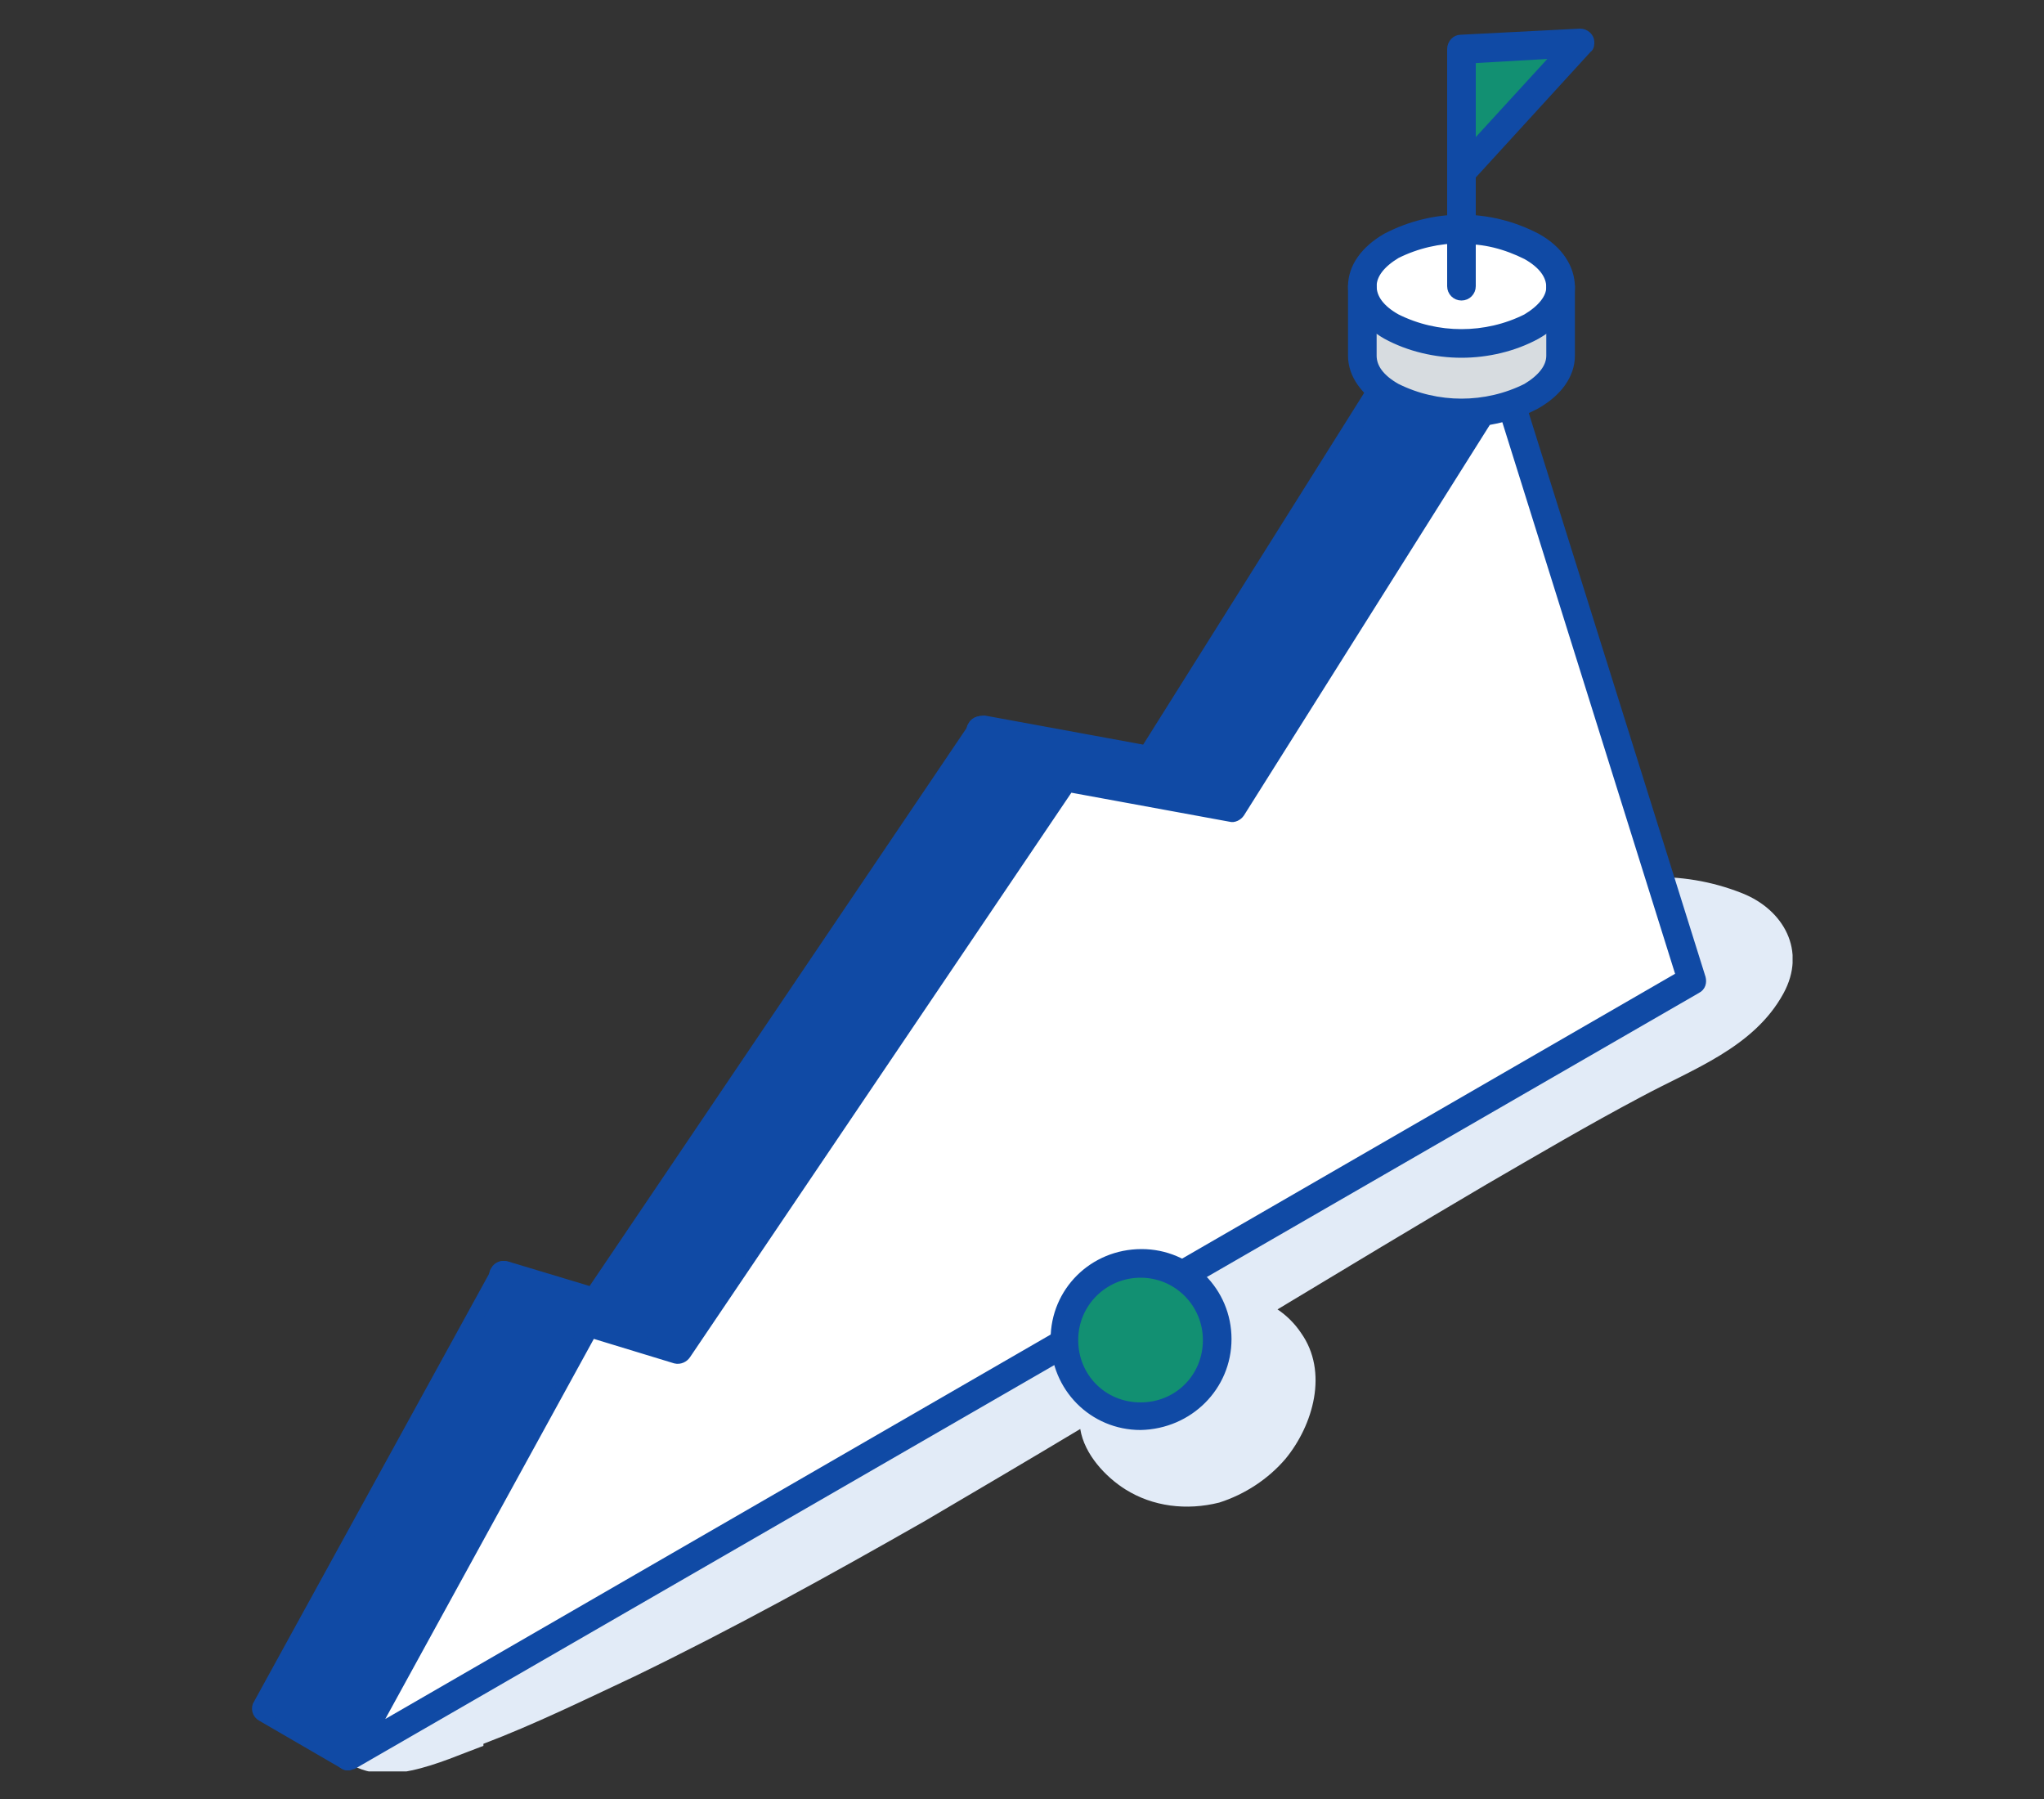 <?xml version="1.0" encoding="UTF-8"?>
<svg id="_グループ_6649" data-name="グループ 6649" xmlns="http://www.w3.org/2000/svg" xmlns:xlink="http://www.w3.org/1999/xlink" version="1.1" viewBox="0 0 200 176">
  <rect x="0" y="0" width="200" height="176" fill="#333333" stroke="none"/>
  <defs>
    <style>
      .cls-1 {
        fill: #104aa5;
      }

      .cls-1, .cls-2, .cls-3, .cls-4, .cls-5, .cls-6 {
        stroke-width: 0px;
      }

      .cls-7 {
        clip-path: url(#clippath);
      }

      .cls-2, .cls-8 {
        fill: none;
      }

      .cls-3 {
        fill: #129072;
      }

      .cls-4 {
        fill: #d7dce0;
      }

      .cls-5 {
        fill: #e2ebf7;
      }

      .cls-8 {
        stroke: #104aa5;
        stroke-linecap: round;
        stroke-linejoin: round;
      }

      .cls-6 {
        fill: #fff;
      }
    </style>
    <clipPath id="clippath">
      <rect class="cls-2" x="24.5" y="2.8" width="150.9" height="170.5"/>
    </clipPath>
  </defs>
  <g class="cls-7">
    <g id="_グループ_6648" data-name="グループ 6648">
      <path id="_パス_16377" data-name="パス 16377" class="cls-5" d="M47.3,170.6c5-1.9,9.9-4.3,14.8-6.6,9.7-4.7,19.1-9.9,28.4-15.2,5.1-3,10.2-6,15.2-9,.4,2.5,2.5,4.7,4.4,5.9,2.7,1.7,6,2.1,9.2,1.3,2.5-.8,4.8-2.3,6.5-4.3,2.7-3.3,4.2-8.5,1.5-12.3-.6-.9-1.4-1.7-2.3-2.3,6.8-4.1,13.6-8.2,20.4-12.2,5-2.9,10.1-5.9,15.2-8.6,5-2.7,11-4.8,13.9-10.1,2.3-4.2,0-8.2-4-9.8-6-2.4-12.8-2.1-18.5,1-4.3,2.5-4.5,7.3-2.2,10.6-3.7,2.2-7.4,4.4-11.1,6.6-8.9,5.4-17.8,11-26.6,16.5-17.8,11.2-35.7,22.1-54.3,31.9-5.1,2.7-10.4,5.1-15.5,7.8-2.5,1.2-5,2.6-7.2,4.3-1.4,1.1-3.6,4.2-1.6,5.9,3.8,3.3,9.7.3,13.8-1.2"/>
      <path id="_パス_16378" data-name="パス 16378" class="cls-6" d="M147.1,37l18.5,59L34.1,171.9l23.3-42.4,8.9,2.7,37.9-56,16.4,3,26.5-42.2Z"/>
      <path id="_パス_16379" data-name="パス 16379" class="cls-1" d="M147.1,37l-26.5,42.2-16.4-3-8.1-4.7,16.4,3,26.5-42.2,8.1,4.7Z"/>
      <path id="_パス_16380" data-name="パス 16380" class="cls-8" d="M147.1,37l-26.5,42.2-16.4-3-8.1-4.7,16.4,3,26.5-42.2,8.1,4.7Z"/>
      <path id="_パス_16381" data-name="パス 16381" class="cls-1" d="M104.1,76.1l-37.9,56-8.9-2.7-8.1-4.7,8.9,2.7,37.9-56,8.2,4.7Z"/>
      <path id="_パス_16382" data-name="パス 16382" class="cls-8" d="M104.1,76.1l-37.9,56-8.9-2.7-8.1-4.7,8.9,2.7,37.9-56,8.2,4.7Z"/>
      <path id="_パス_16383" data-name="パス 16383" class="cls-1" d="M57.3,129.4l-23.3,42.4-8.1-4.7,23.3-42.4,8.1,4.7Z"/>
      <path id="_パス_16384" data-name="パス 16384" class="cls-8" d="M57.3,129.4l-23.3,42.4-8.1-4.7,23.3-42.4,8.1,4.7Z"/>
      <path id="_パス_16385" data-name="パス 16385" class="cls-1" d="M34.1,172.7c-.5,0-.9-.4-.9-.9,0-.1,0-.3.1-.4l23.3-42.4c.2-.4.6-.5,1-.4l8.3,2.5,37.5-55.5c.2-.3.6-.4.9-.4l15.8,2.9,26.2-41.6c.3-.4.8-.5,1.2-.3.2.1.3.3.4.5l18.5,59c.1.4,0,.8-.4,1L34.5,172.6c-.1,0-.3.1-.4.1M57.8,130.5l-21.4,39,128.1-74-17.7-56.5-25.5,40.5c-.2.3-.6.5-.9.4l-15.8-2.9-37.5,55.5c-.2.3-.6.5-1,.4l-8.2-2.5Z"/>
      <path id="_パス_16386" data-name="パス 16386" class="cls-8" d="M34.1,172.7c-.5,0-.9-.4-.9-.9,0-.1,0-.3.1-.4l23.3-42.4c.2-.4.6-.5,1-.4l8.3,2.5,37.5-55.5c.2-.3.6-.4.9-.4l15.8,2.9,26.2-41.6c.3-.4.8-.5,1.2-.3.2.1.3.3.4.5l18.5,59c.1.4,0,.8-.4,1L34.5,172.6c-.1,0-.3.1-.4.1ZM57.8,130.5l-21.4,39,128.1-74-17.7-56.5-25.5,40.5c-.2.3-.6.5-.9.4l-15.8-2.9-37.5,55.5c-.2.3-.6.5-1,.4l-8.2-2.5Z"/>
      <path id="_パス_16387" data-name="パス 16387" class="cls-1" d="M34.1,172.7c-.2,0-.3,0-.4-.1l-8.1-4.7c-.4-.2-.6-.8-.3-1.2l23.3-42.4c.2-.4.6-.5,1-.4l8.3,2.5,37.5-55.5c.2-.3.6-.4.9-.4l15.8,2.9,26.2-41.7c.3-.4.8-.5,1.2-.3l8.1,4.7c.4.3.6.8.3,1.2-.2.4-.8.5-1.2.3l-7.4-4.3-26.1,41.4c-.2.3-.6.5-.9.4l-15.8-2.9-37.5,55.5c-.2.3-.6.5-1,.4l-8.3-2.5-22.5,41,7.4,4.3c.4.2.6.8.3,1.2-.2.3-.5.4-.8.4"/>
      <path id="_パス_16388" data-name="パス 16388" class="cls-8" d="M34.1,172.7c-.2,0-.3,0-.4-.1l-8.1-4.7c-.4-.2-.6-.8-.3-1.2l23.3-42.4c.2-.4.6-.5,1-.4l8.3,2.5,37.5-55.5c.2-.3.6-.4.9-.4l15.8,2.9,26.2-41.7c.3-.4.8-.5,1.2-.3l8.1,4.7c.4.3.6.8.3,1.2-.2.4-.8.5-1.2.3l-7.4-4.3-26.1,41.4c-.2.3-.6.5-.9.4l-15.8-2.9-37.5,55.5c-.2.3-.6.5-1,.4l-8.3-2.5-22.5,41,7.4,4.3c.4.2.6.8.3,1.2-.2.3-.5.4-.8.4Z"/>
      <path id="_パス_16389" data-name="パス 16389" class="cls-1" d="M57.3,130.3c-.2,0-.3,0-.4-.1l-8.1-4.7c-.4-.2-.6-.8-.3-1.2.2-.4.8-.6,1.2-.3l8.1,4.7c.4.2.6.8.3,1.2-.2.3-.5.4-.8.4"/>
      <path id="_パス_16390" data-name="パス 16390" class="cls-8" d="M57.3,130.3c-.2,0-.3,0-.4-.1l-8.1-4.7c-.4-.2-.6-.8-.3-1.2.2-.4.8-.6,1.2-.3l8.1,4.7c.4.2.6.8.3,1.2-.2.3-.5.4-.8.4Z"/>
      <path id="_パス_16391" data-name="パス 16391" class="cls-1" d="M104.1,77c-.2,0-.3,0-.4-.1l-8.2-4.7c-.4-.2-.6-.8-.3-1.2.2-.4.8-.6,1.2-.3l8.1,4.7c.4.2.6.8.3,1.2-.2.3-.5.4-.8.4"/>
      <path id="_パス_16392" data-name="パス 16392" class="cls-8" d="M104.1,77c-.2,0-.3,0-.4-.1l-8.2-4.7c-.4-.2-.6-.8-.3-1.2.2-.4.8-.6,1.2-.3l8.1,4.7c.4.2.6.8.3,1.2-.2.3-.5.4-.8.4h0Z"/>
      <path id="_パス_16393" data-name="パス 16393" class="cls-6" d="M152.7,28c0,1.4-1,2.8-2.8,3.9-4.3,2.2-9.4,2.2-13.7,0-1.9-1.1-2.8-2.5-2.8-4s.9-2.9,2.8-4c4.3-2.2,9.4-2.2,13.7,0,1.9,1.1,2.9,2.6,2.8,4"/>
      <path id="_パス_16394" data-name="パス 16394" class="cls-4" d="M152.7,28v6.7c0,1.4-.9,2.9-2.8,4-4.3,2.2-9.4,2.2-13.7,0-1.9-1.1-2.8-2.5-2.8-4v-6.8c0,1.4.9,2.9,2.8,4,4.3,2.2,9.4,2.2,13.7,0,1.9-1.1,2.8-2.5,2.8-3.9"/>
      <path id="_パス_16395" data-name="パス 16395" class="cls-1" d="M143,34.5c-2.5,0-5.1-.6-7.3-1.8-2.1-1.2-3.3-2.9-3.3-4.7s1.2-3.5,3.3-4.7c4.6-2.4,10-2.4,14.6,0,2.2,1.2,3.3,3,3.3,4.8,0,1.8-1.2,3.4-3.3,4.6-2.2,1.2-4.8,1.8-7.3,1.8M143,23.3c-2.2,0-4.4.5-6.4,1.5-1.5.9-2.4,2-2.4,3.2s.8,2.3,2.4,3.2c4,2,8.8,2,12.8,0,1.5-.9,2.4-2,2.4-3.1,0-1.2-.8-2.3-2.4-3.2-2-1-4.2-1.6-6.4-1.5"/>
      <path id="_パス_16396" data-name="パス 16396" class="cls-8" d="M143,34.5c-2.5,0-5.1-.6-7.3-1.8-2.1-1.2-3.3-2.9-3.3-4.7s1.2-3.5,3.3-4.7c4.6-2.4,10-2.4,14.6,0,2.2,1.2,3.3,3,3.3,4.8,0,1.8-1.2,3.4-3.3,4.6-2.2,1.2-4.8,1.8-7.3,1.8ZM143,23.3c-2.2,0-4.4.5-6.4,1.5-1.5.9-2.4,2-2.4,3.2s.8,2.3,2.4,3.2c4,2,8.8,2,12.8,0,1.5-.9,2.4-2,2.4-3.1,0-1.2-.8-2.3-2.4-3.2-2-1-4.2-1.6-6.4-1.5Z"/>
      <path id="_パス_16397" data-name="パス 16397" class="cls-1" d="M143,41.3c-2.5,0-5.1-.6-7.3-1.8-2.1-1.2-3.3-2.9-3.3-4.7v-6.8c0-.5.4-.9.9-.9.5,0,.9.4.9.9h0v6.8c0,1.2.8,2.3,2.4,3.2,4,2,8.8,2,12.8,0,1.5-.9,2.4-2,2.4-3.2v-6.8c0-.5.4-.9.9-.9s.9.4.9.9v6.8c0,1.8-1.2,3.5-3.3,4.7-2.2,1.2-4.8,1.8-7.3,1.8"/>
      <path id="_パス_16398" data-name="パス 16398" class="cls-8" d="M143,41.3c-2.5,0-5.1-.6-7.3-1.8-2.1-1.2-3.3-2.9-3.3-4.7v-6.8c0-.5.4-.9.9-.9.5,0,.9.4.9.9h0v6.8c0,1.2.8,2.3,2.4,3.2,4,2,8.8,2,12.8,0,1.5-.9,2.4-2,2.4-3.2v-6.8c0-.5.4-.9.9-.9s.9.4.9.9v6.8c0,1.8-1.2,3.5-3.3,4.7-2.2,1.2-4.8,1.8-7.3,1.8Z"/>
      <path id="_パス_16399" data-name="パス 16399" class="cls-3" d="M154.7,4.1l-11.7,12.8V4.8l11.7-.6Z"/>
      <path id="_パス_16400" data-name="パス 16400" class="cls-1" d="M143,17.9c-.1,0-.2,0-.3,0-.3-.1-.6-.5-.6-.8V4.8c0-.5.4-.9.8-.9l11.7-.6c.5,0,.9.4.9.8,0,.2,0,.5-.2.6l-11.7,12.8c-.2.2-.4.3-.7.3M143.9,5.6v9.1l8.7-9.5-8.7.5Z"/>
      <path id="_パス_16401" data-name="パス 16401" class="cls-8" d="M143,17.9c-.1,0-.2,0-.3,0-.3-.1-.6-.5-.6-.8V4.8c0-.5.4-.9.8-.9l11.7-.6c.5,0,.9.4.9.8,0,.2,0,.5-.2.6l-11.7,12.8c-.2.2-.4.3-.7.3ZM143.9,5.6v9.1l8.7-9.5-8.7.5Z"/>
      <path id="_パス_16402" data-name="パス 16402" class="cls-1" d="M143,28.9c-.5,0-.9-.4-.9-.9h0v-11c0-.5.4-.9.9-.9.5,0,.9.4.9.9h0v11c0,.5-.4.9-.9.9h0"/>
      <path id="_パス_16403" data-name="パス 16403" class="cls-8" d="M143,28.9c-.5,0-.9-.4-.9-.9h0v-11c0-.5.4-.9.9-.9.5,0,.9.4.9.9h0v11c0,.5-.4.9-.9.9h0Z"/>
      <path id="_パス_16404" data-name="パス 16404" class="cls-3" d="M111.6,123.6c4.1,0,7.5,3.3,7.5,7.5s-3.3,7.5-7.5,7.5-7.5-3.3-7.5-7.5,3.3-7.5,7.5-7.5"/>
      <path id="_パス_16405" data-name="パス 16405" class="cls-1" d="M111.6,139.4c-4.6,0-8.3-3.7-8.3-8.4,0-4.6,3.7-8.3,8.4-8.3,4.6,0,8.3,3.7,8.3,8.3,0,4.6-3.7,8.3-8.4,8.4M111.6,124.5c-3.6,0-6.6,2.9-6.6,6.6s2.9,6.6,6.6,6.6,6.6-2.9,6.6-6.6h0c0-3.6-2.9-6.6-6.6-6.6"/>
      <path id="_パス_16406" data-name="パス 16406" class="cls-8" d="M111.6,139.4c-4.6,0-8.3-3.7-8.3-8.4,0-4.6,3.7-8.3,8.4-8.3,4.6,0,8.3,3.7,8.3,8.3,0,4.6-3.7,8.3-8.4,8.4ZM111.6,124.5c-3.6,0-6.6,2.9-6.6,6.6s2.9,6.6,6.6,6.6,6.6-2.9,6.6-6.6h0c0-3.6-2.9-6.6-6.6-6.6Z"/>
    </g>
  </g>
</svg>
